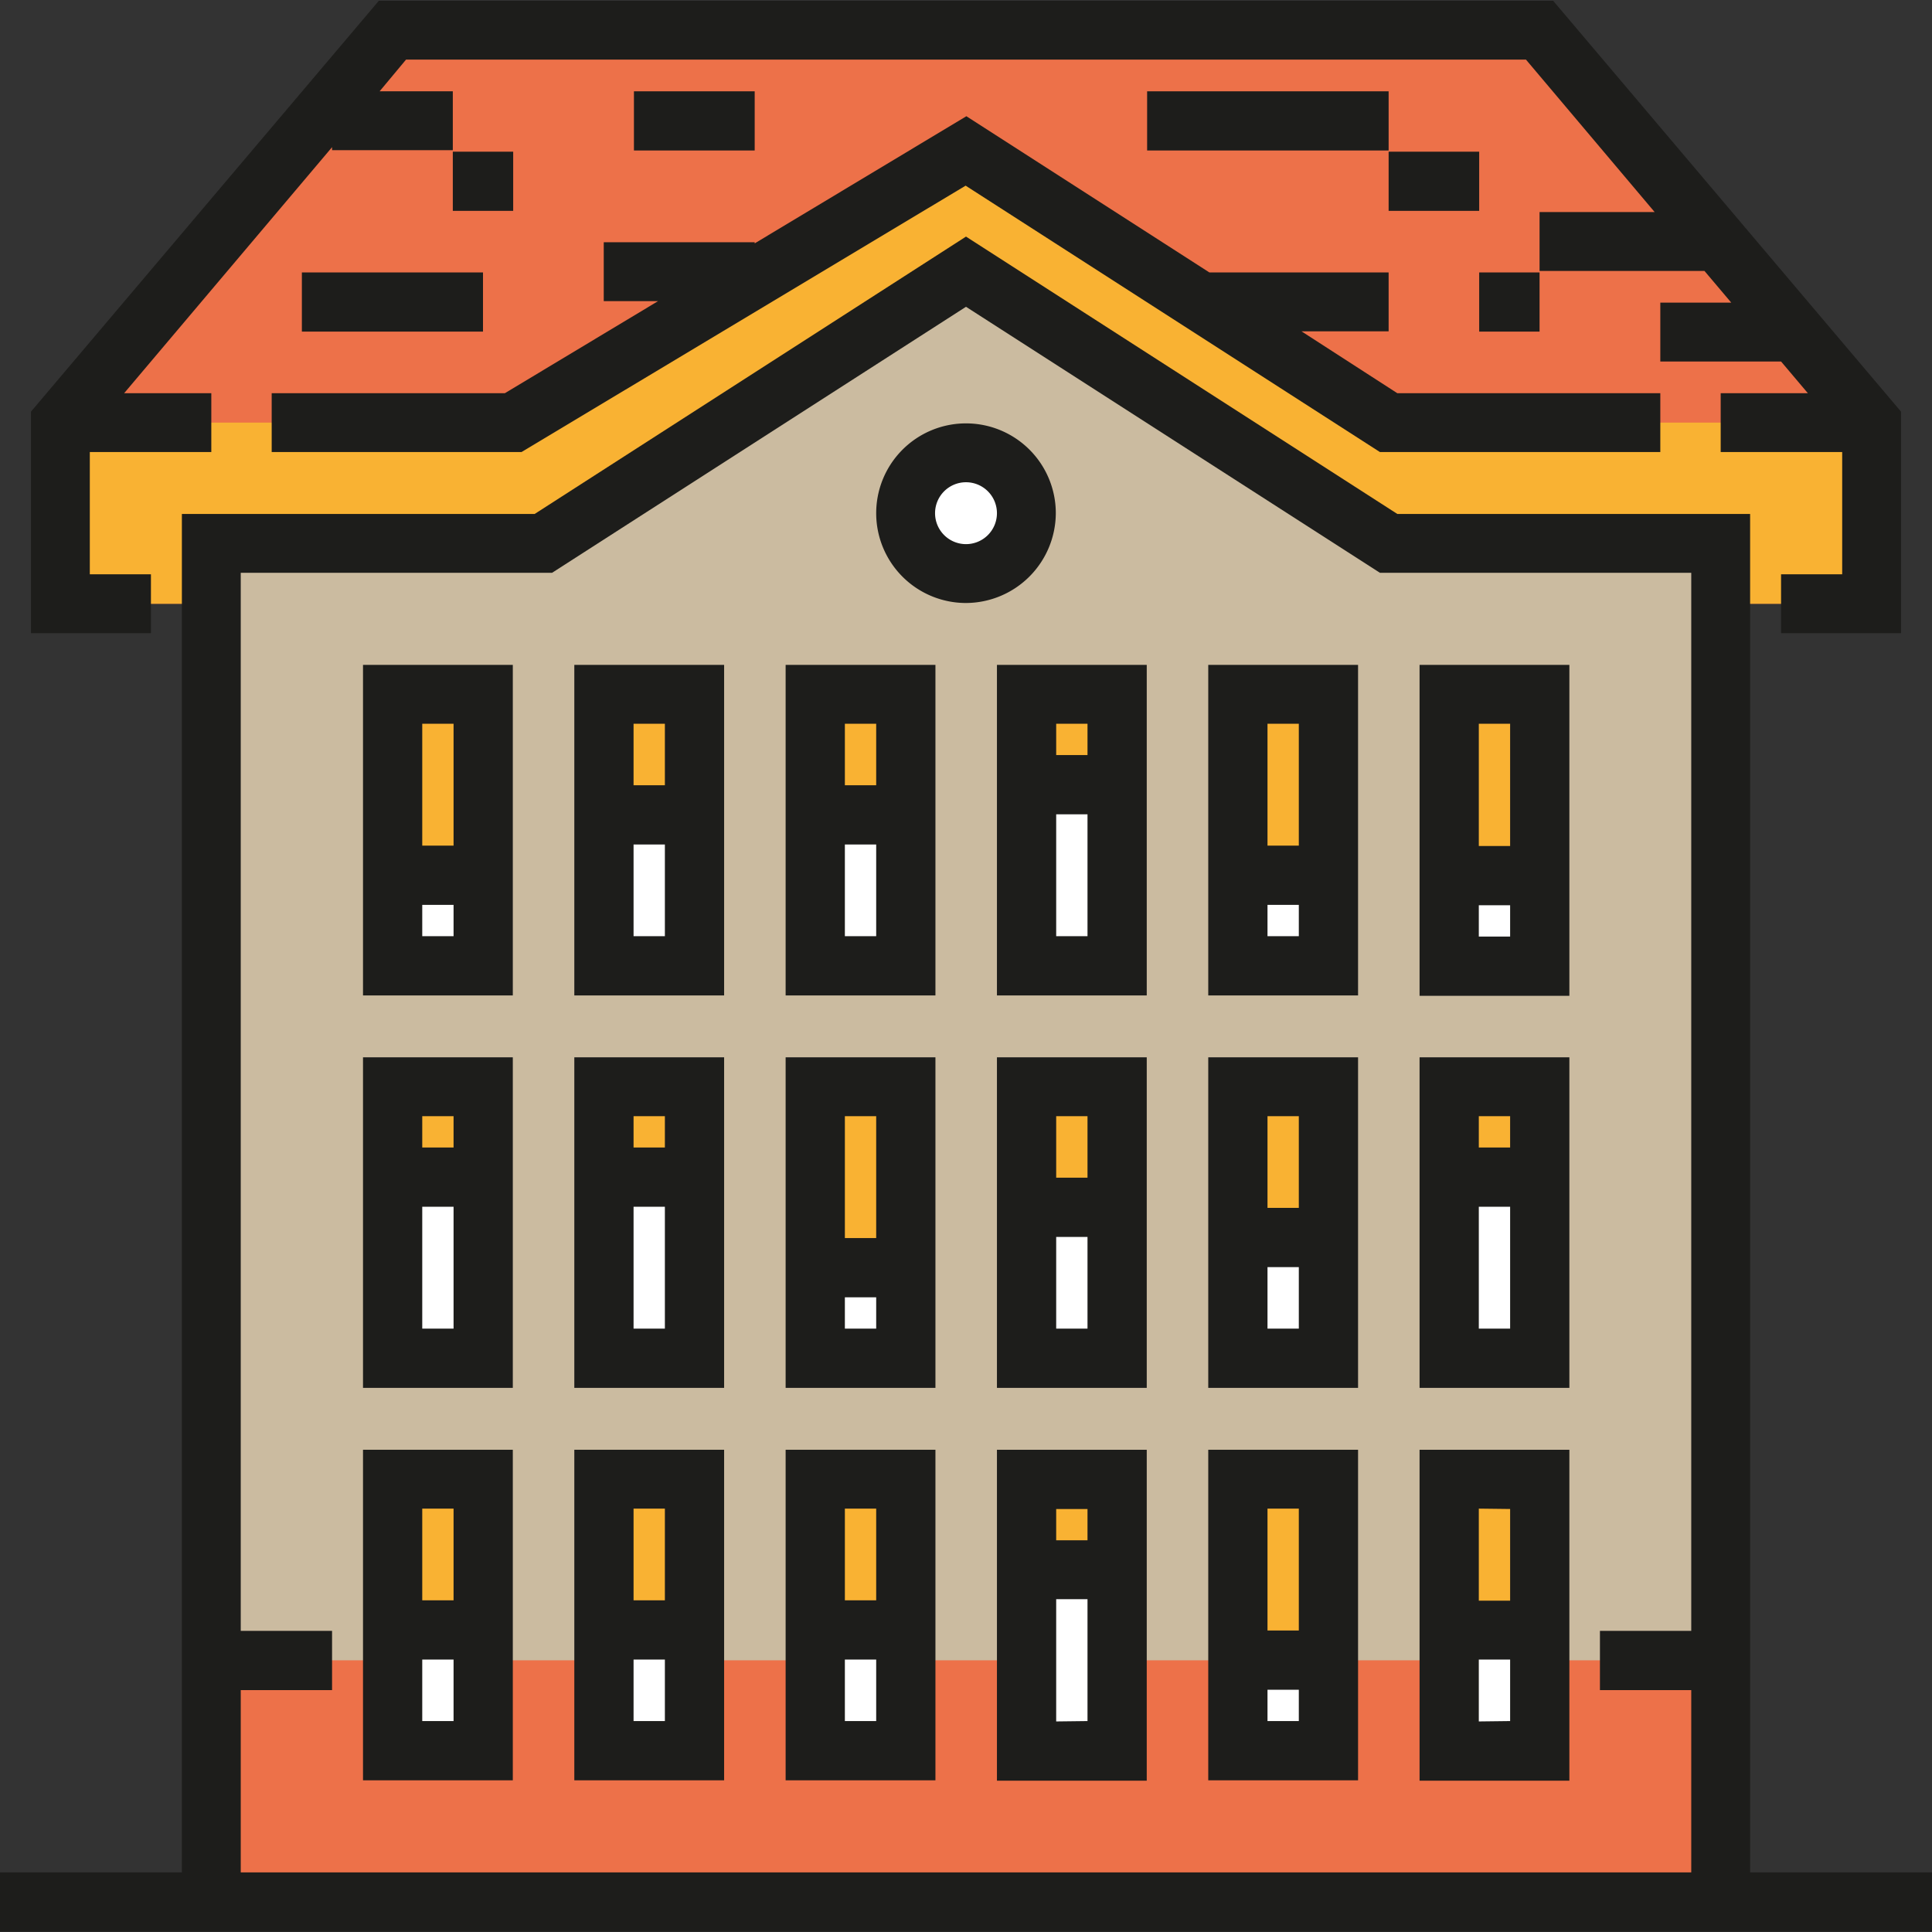 <svg id="Layer_1" data-name="Layer 1" xmlns="http://www.w3.org/2000/svg" viewBox="0 0 512 512"><rect x="0" y="0" width="512" height="512" fill="#333333" stroke="none"/><defs><style>.cls-1{fill:#ed7149;}.cls-2{fill:#f9b233;}.cls-3{fill:#cbbba0;}.cls-4{fill:#fff;}.cls-5{fill:#1d1d1b;}</style></defs><title>Artboard 1</title><polyline class="cls-1" points="40 160 16 160 16 112 104 8 408 8 496 112 496 160 472 160"/><polygon class="cls-2" points="144 112 16 112 16 160 56 160 56 144 144 144 256 72 368 144 456 144 456 160 496 160 496 112 368 112 256 40 144 112"/><polyline class="cls-3" points="56 504 56 144 144 144 256 72 368 144 456 144 456 504"/><rect class="cls-1" x="56" y="440" width="400" height="64"/><circle class="cls-4" cx="256" cy="136" r="16"/><rect class="cls-4" x="104" y="232" width="24" height="24"/><rect class="cls-4" x="160" y="216" width="24" height="40.01"/><rect class="cls-4" x="216" y="216" width="24" height="40.01"/><rect class="cls-4" x="272" y="208" width="24" height="48"/><rect class="cls-4" x="328" y="232" width="24" height="24"/><rect class="cls-4" x="384" y="232" width="24" height="24"/><rect class="cls-4" x="384" y="312" width="24" height="48"/><rect class="cls-4" x="328" y="328" width="24" height="32"/><rect class="cls-4" x="272" y="320" width="24" height="40.01"/><rect class="cls-4" x="216" y="336" width="24" height="24"/><rect class="cls-4" x="160" y="312" width="24" height="48"/><rect class="cls-4" x="104" y="312" width="24" height="48"/><rect class="cls-4" x="104" y="432" width="24" height="32"/><rect class="cls-4" x="160" y="432" width="24" height="32"/><rect class="cls-4" x="216" y="432" width="24" height="32"/><rect class="cls-4" x="272" y="416" width="24" height="48"/><rect class="cls-4" x="328" y="440" width="24" height="24"/><rect class="cls-4" x="384" y="432" width="24" height="32"/><rect class="cls-2" x="104" y="184" width="24" height="48"/><rect class="cls-2" x="160" y="184" width="24" height="32"/><rect class="cls-2" x="216" y="184" width="24" height="32"/><rect class="cls-2" x="272" y="184" width="24" height="24"/><rect class="cls-2" x="328" y="184" width="24" height="48"/><rect class="cls-2" x="384" y="184" width="24" height="48"/><rect class="cls-2" x="384" y="288" width="24" height="24"/><rect class="cls-2" x="328" y="288" width="24" height="40.01"/><rect class="cls-2" x="272" y="288" width="24" height="32"/><rect class="cls-2" x="216" y="288" width="24" height="48"/><rect class="cls-2" x="160" y="288" width="24" height="24"/><rect class="cls-2" x="104" y="288" width="24" height="24"/><rect class="cls-2" x="104" y="392" width="24" height="40.01"/><rect class="cls-2" x="160" y="392" width="24" height="40.01"/><rect class="cls-2" x="216" y="392" width="24" height="40.01"/><rect class="cls-2" x="272" y="392" width="24" height="24"/><rect class="cls-2" x="328" y="392" width="24" height="48"/><rect class="cls-2" x="384" y="392" width="24" height="40.01"/><path class="cls-5" d="M256,159.8A23.8,23.8,0,1,1,279.8,136,23.9,23.9,0,0,1,256,159.8Zm0-32a8.2,8.2,0,1,0,8.2,8.2A8.2,8.2,0,0,0,256,127.8Z"/><path class="cls-5" d="M320.2,471.8h39.7V384.2H320.2Zm15.7-15.7v-8.3h8.3v8.3Zm8.3-56.3v32.3h-8.3V399.8Z"/><path class="cls-5" d="M376.2,384.2v87.7h39.7V384.2Zm24,15.7v24.3h-8.3V399.8Zm-8.3,56.3V439.8h8.3v16.3Z"/><path class="cls-5" d="M96.2,471.8h39.7V384.2H96.2Zm15.7-15.7V439.8h8.3v16.3Zm8.3-56.3v24.3h-8.3V399.8Z"/><path class="cls-5" d="M152.2,471.8h39.7V384.2H152.2v87.7Zm15.7-15.7V439.8h8.3v16.3Zm8.3-56.3v24.3h-8.3V399.8Z"/><path class="cls-5" d="M208.2,471.8h39.7V384.2H208.2v87.7Zm15.7-15.7V439.8h8.3v16.3Zm8.3-56.3v24.3h-8.3V399.8Z"/><path class="cls-5" d="M264.2,384.2v87.7h39.7V384.2Zm24,15.7v8.3h-8.3v-8.3Zm-8.3,56.3V423.8h8.3v32.3Z"/><path class="cls-5" d="M96.2,263.8h39.7V176.2H96.2Zm15.7-15.7v-8.3h8.3v8.3Zm8.3-56.3v32.3h-8.3V191.8h8.3Z"/><path class="cls-5" d="M96.2,367.8h39.7V280.2H96.2Zm15.7-15.7V319.8h8.3v32.3Zm8.3-56.3v8.3h-8.3v-8.3Z"/><path class="cls-5" d="M152.2,263.8h39.7V176.2H152.2v87.7Zm15.7-15.7V223.8h8.3v24.3Zm8.3-56.3v16.3h-8.3V191.8Z"/><path class="cls-5" d="M152.2,367.8h39.7V280.2H152.2v87.7Zm15.7-15.7V319.8h8.3v32.3Zm8.3-56.3v8.3h-8.3v-8.3Z"/><path class="cls-5" d="M208.2,263.8h39.7V176.2H208.2v87.7Zm15.7-15.7V223.8h8.3v24.3Zm8.3-56.3v16.3h-8.3V191.8Z"/><path class="cls-5" d="M208.2,367.8h39.7V280.2H208.2v87.7Zm15.7-15.7v-8.3h8.3v8.3Zm8.3-56.3v32.3h-8.3V295.8Z"/><path class="cls-5" d="M264.2,263.8h39.7V176.2H264.2Zm15.7-15.7V215.8h8.3v32.3h-8.3Zm8.3-56.3v8.3h-8.3v-8.3Z"/><path class="cls-5" d="M264.2,367.8h39.7V280.2H264.2Zm15.7-15.7V327.8h8.3v24.3Zm8.3-56.3v16.3h-8.3V295.8Z"/><path class="cls-5" d="M320.2,263.8h39.7V176.2H320.2Zm15.7-15.7v-8.3h8.3v8.3Zm8.3-56.3v32.3h-8.3V191.8h8.3Z"/><path class="cls-5" d="M320.2,367.8h39.7V280.2H320.2Zm15.7-15.7V335.8h8.3v16.3Zm8.3-56.3v24.3h-8.3V295.8Z"/><path class="cls-5" d="M376.2,176.2v87.7h39.7V176.2H376.2Zm24,15.7v32.3h-8.3V191.8h8.3Zm-8.3,56.3v-8.3h8.3v8.3Z"/><path class="cls-5" d="M376.2,367.8h39.7V280.2H376.2Zm15.7-15.7V319.8h8.3v32.3Zm8.3-56.3v8.3h-8.3v-8.3Z"/><path class="cls-5" d="M463.8,496.2v-360H370.3L256,62.7,141.7,136.2H48.2v360H0v15.7H512V496.2H463.8Zm-400-48.3H88V432.2H63.8V151.8h82.5L256,81.3l109.7,70.5h82.5V432.2H424v15.7h24.2v48.3H63.8Z"/><rect class="cls-5" x="120" y="40.2" width="16" height="15.68"/><rect class="cls-5" x="80" y="72.2" width="48" height="15.68"/><rect class="cls-5" x="168" y="24.2" width="32" height="15.68"/><rect class="cls-5" x="304" y="24.2" width="64" height="15.68"/><rect class="cls-5" x="368" y="40.2" width="24" height="15.68"/><rect class="cls-5" x="392" y="72.2" width="16" height="15.68"/><polygon class="cls-5" points="411.6 0.2 100.4 0.2 8.2 109.1 8.2 167.8 40 167.8 40 152.2 23.8 152.2 23.8 119.8 56 119.8 56 104.2 32.9 104.2 88 39 88 39.8 120 39.8 120 24.2 100.6 24.2 107.6 15.8 404.4 15.8 438.5 56.2 408 56.2 408 71.8 451.7 71.8 458.8 80.2 440 80.2 440 95.8 472 95.8 472 95.8 479.1 104.2 456 104.2 456 119.8 488.2 119.8 488.2 152.2 472 152.2 472 167.8 503.8 167.8 503.8 109.1 411.6 0.2"/><polygon class="cls-5" points="344.9 87.8 368 87.8 368 72.2 320.5 72.2 256.1 30.8 200 64.5 200 64.2 160 64.2 160 79.8 174.4 79.8 133.8 104.2 72 104.2 72 119.8 138.2 119.8 255.9 49.2 365.7 119.8 440 119.8 440 104.2 370.3 104.2 344.9 87.8"/></svg>